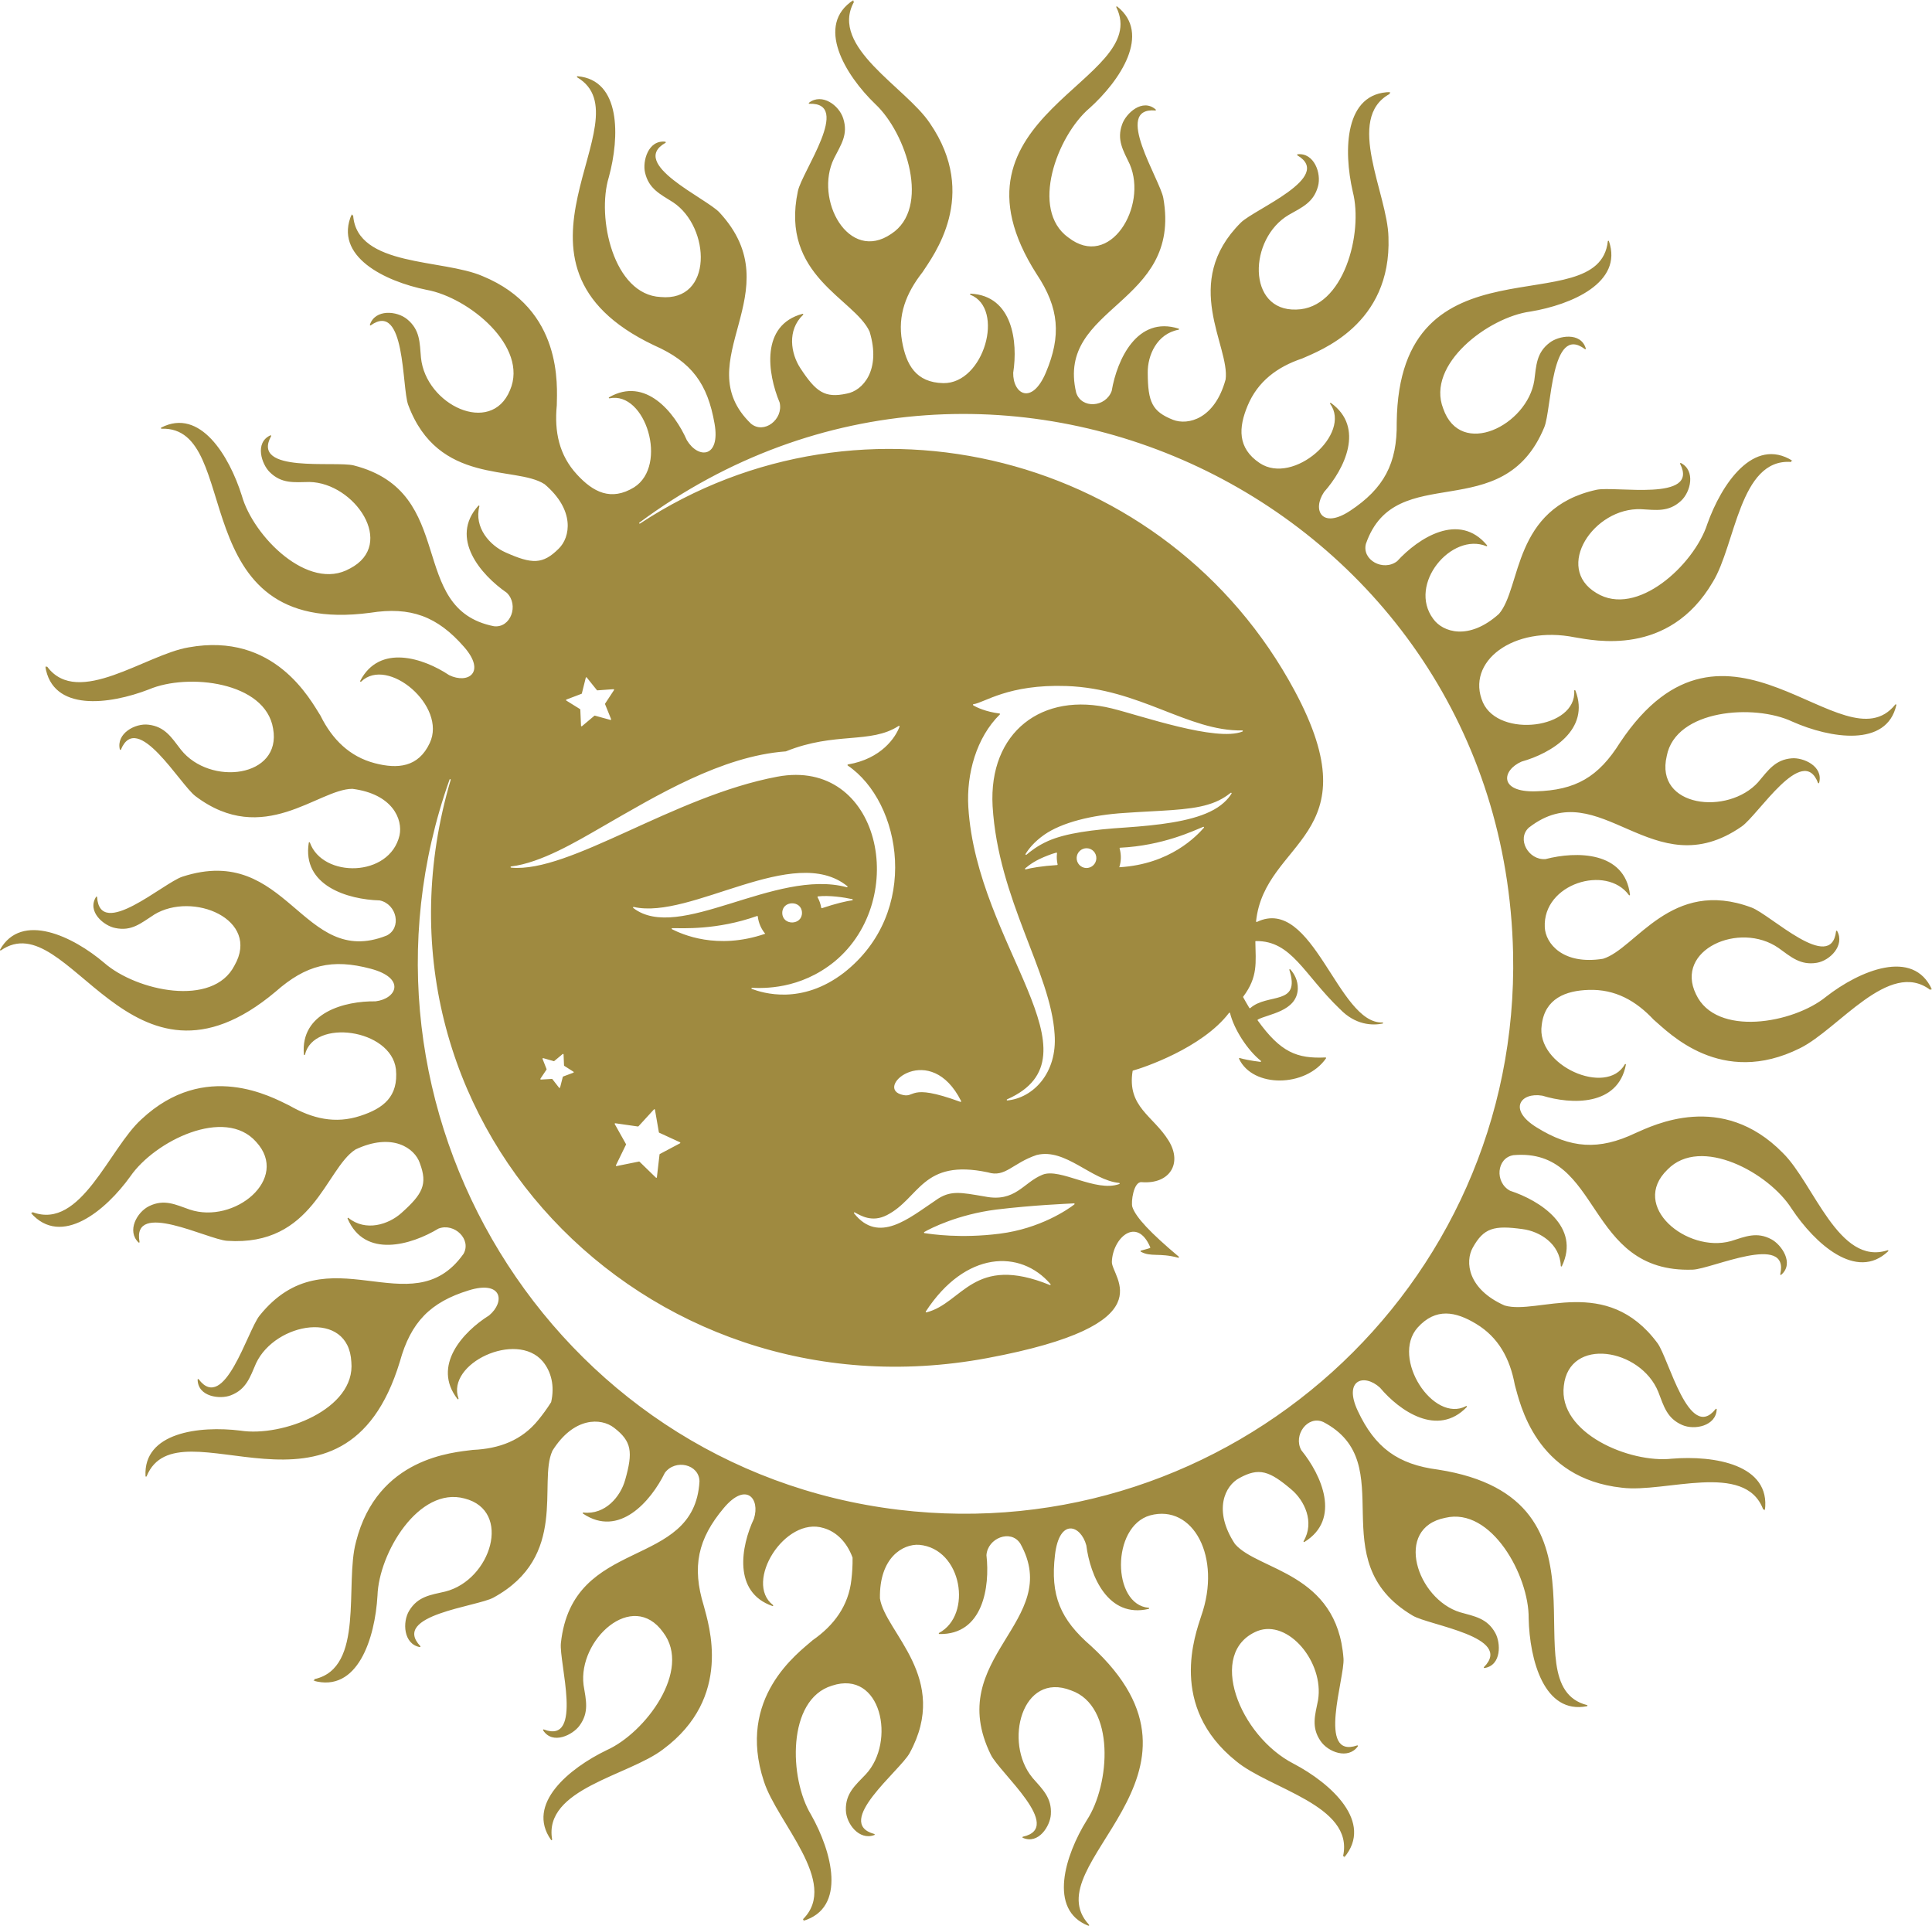<?xml version="1.0" encoding="utf-8"?>
<!-- Generator: Adobe Illustrator 17.0.0, SVG Export Plug-In . SVG Version: 6.00 Build 0)  -->
<!DOCTYPE svg PUBLIC "-//W3C//DTD SVG 1.1//EN" "http://www.w3.org/Graphics/SVG/1.1/DTD/svg11.dtd">
<svg version="1.1" id="Ebene_1" xmlns="http://www.w3.org/2000/svg" xmlns:xlink="http://www.w3.org/1999/xlink" x="0px" y="0px"
	 width="850.39px" height="847.56px" viewBox="0 0 850.39 847.56" enable-background="new 0 0 850.39 847.56" xml:space="preserve">
<g>
	<path fill="#9F8A40" d="M542.07,349.28c-1.502,2.447-4.422,5.577-9.553,7.996c-9.071,4.325-22.734,5.919-36.964,6.914
		c-14.598,0.939-26.532,2.504-34.299,5.975c-4.706,2.106-7.739,4.581-9.468,6.032c-0.085,0.085-0.227,0.085-0.312,0
		c-0.113-0.085-0.113-0.228-0.057-0.341c1.247-2.077,3.685-5.293,8.277-8.508c7.625-5.293,20.636-8.65,35.348-9.561
		c15.109-1.081,28.035-1.024,36.709-3.699l0,0c4.847-1.394,8.022-3.614,9.95-5.15c0.113-0.057,0.255-0.057,0.34,0.028
		C542.127,349.052,542.155,349.166,542.07,349.28L542.07,349.28z M451.248,382.174c2.098-1.707,4.507-3.585,10.035-5.691l0,0
		c1.134-0.484,2.353-0.854,3.657-1.224c0.085-0.028,0.17,0,0.227,0.057c0.085,0.057,0.113,0.142,0.085,0.228
		c-0.198,1.593-0.113,3.244,0.255,4.866c0.028,0.085,0,0.171-0.057,0.228c-0.028,0.057-0.085,0.085-0.17,0.085
		c-6.718,0.427-11.48,1.28-13.805,1.906c-0.113,0.028-0.227-0.028-0.283-0.142C451.135,382.401,451.163,382.259,451.248,382.174
		L451.248,382.174z M474.181,379.214c-0.85-2.248,0.283-4.752,2.523-5.606c2.239-0.854,4.734,0.256,5.584,2.504
		c0.85,2.276-0.283,4.78-2.523,5.634C477.526,382.6,475.031,381.462,474.181,379.214L474.181,379.214z M529.91,364.304
		c-3.203,3.614-14.768,16.048-37.191,17.386h-0.028c-0.028,0-0.028,0-0.028,0c0.85-2.618,0.935-5.463,0.142-8.28
		c-0.028-0.057,0-0.142,0.028-0.199c0.057-0.057,0.113-0.114,0.198-0.114c18.879-0.911,32.457-7.54,36.595-9.191
		c0.085-0.057,0.227-0.028,0.283,0.085C529.995,364.076,529.966,364.219,529.91,364.304L529.91,364.304z M239.132,465.716
		l4.592,1.309c0.085,0.028,0.17,0,0.255-0.057l3.685-3.073c0.057-0.057,0.17-0.057,0.255-0.028c0.085,0.028,0.142,0.114,0.142,0.228
		l0.198,4.809c0,0.085,0.028,0.142,0.113,0.199l4.054,2.589c0.085,0.028,0.113,0.142,0.113,0.228
		c-0.028,0.085-0.085,0.171-0.17,0.199l-4.507,1.679c-0.057,0.028-0.113,0.085-0.142,0.171l-1.191,4.667
		c-0.028,0.085-0.113,0.142-0.198,0.171c-0.085,0.028-0.198,0-0.255-0.085l-2.948-3.784c-0.057-0.057-0.142-0.114-0.227-0.085
		l-4.791,0.285c-0.085,0.028-0.17-0.028-0.227-0.114c-0.057-0.085-0.057-0.199,0-0.285l2.665-3.984
		c0.057-0.085,0.057-0.142,0.028-0.228l-1.757-4.467c-0.028-0.114-0.028-0.199,0.057-0.285
		C238.933,465.716,239.018,465.688,239.132,465.716L239.132,465.716z M295.91,408.494c4.45-0.028,19.502,0.967,37.332-5.349
		c0.057-0.028,0.142,0,0.198,0.028c0.085,0.057,0.113,0.114,0.113,0.199c0.34,2.874,1.502,5.492,3.26,7.569
		c0,0.028-0.028,0.028-0.028,0.028c-0.028,0-0.028,0-0.057,0.028c-21.26,7.256-36.624,0.114-40.932-2.02
		c-0.113-0.057-0.17-0.171-0.142-0.285C295.683,408.579,295.768,408.494,295.91,408.494L295.91,408.494z M353,401.665
		c0.142,5.634-8.532,5.833-8.674,0.228C344.184,396.259,352.858,396.059,353,401.665L353,401.665z M375.138,396.23
		c-2.438,0.341-7.087,1.366-13.323,3.471c-0.085,0.028-0.17,0-0.227-0.028c-0.057-0.028-0.113-0.085-0.113-0.171
		c-0.283-1.65-0.822-3.215-1.616-4.61c-0.028-0.085-0.028-0.171,0-0.256c0.028-0.057,0.113-0.114,0.198-0.114
		c4.932-0.569,11.565,0.427,15.109,1.224c0.113,0.028,0.198,0.142,0.198,0.256C375.365,396.116,375.252,396.23,375.138,396.23
		L375.138,396.23z M278.93,399.161c25.143,5.805,70.554-28.198,94.025-9.134c0.113,0.085,0.142,0.199,0.085,0.313
		c-0.057,0.114-0.17,0.171-0.312,0.142c-31.578-8.423-73.928,24.613-93.997,9.134c-0.085-0.057-0.113-0.199-0.085-0.313
		C278.703,399.218,278.817,399.133,278.93,399.161L278.93,399.161z M270.852,494.37l9.95,1.423c0.085,0,0.17-0.028,0.227-0.085
		l6.803-7.427c0.085-0.085,0.17-0.114,0.255-0.085c0.113,0.028,0.17,0.114,0.198,0.199l1.729,9.959c0,0.085,0.057,0.142,0.142,0.171
		l9.156,4.211c0.085,0.057,0.142,0.142,0.142,0.228c0,0.114-0.057,0.199-0.142,0.228l-8.901,4.723
		c-0.057,0.057-0.113,0.114-0.113,0.199l-1.162,10.044c-0.028,0.114-0.085,0.171-0.17,0.199c-0.085,0.057-0.198,0.029-0.255-0.057
		l-7.228-7.028c-0.057-0.057-0.142-0.057-0.227-0.057l-9.865,1.992c-0.113,0.028-0.198,0-0.255-0.085
		c-0.057-0.085-0.085-0.171-0.028-0.256l4.422-9.077c0.028-0.085,0.028-0.171,0-0.256l-4.932-8.792
		c-0.057-0.085-0.057-0.199,0-0.256C270.653,494.398,270.738,494.342,270.852,494.37L270.852,494.37z M395.944,319.773
		c-1.672,4.667-7.965,14.199-22.706,16.674c-0.113,0.028-0.17,0.114-0.198,0.199c-0.028,0.114,0.028,0.228,0.113,0.285
		c23.726,16.105,32.258,64.592-1.672,91.168c-18.68,14.37-35.717,8.935-40.564,7.142c-0.142-0.028-0.198-0.142-0.17-0.285
		c0.028-0.114,0.142-0.199,0.255-0.199c4.762,0.171,21.033,0.939,36.425-11.638c33.25-27.601,19.984-89.717-25.228-81.295
		c-45.921,8.593-91.389,42.483-117.241,40.036c-0.142-0.028-0.227-0.114-0.227-0.256c-0.028-0.142,0.085-0.256,0.198-0.256
		c13.181-1.593,28.687-10.87,40.11-17.443c24.038-13.829,52.639-31.158,80.844-33.206c0.028,0,0.057,0,0.085-0.029
		c21.657-8.736,37.134-3.102,49.606-11.183c0.085-0.057,0.198-0.057,0.283,0C395.944,319.573,395.973,319.687,395.944,319.773
		L395.944,319.773z M422.732,484.952c-23.783-8.707-19.247-1.024-26.277-3.301c-11.225-3.671,13.153-23.731,26.589,2.931
		c0.057,0.085,0.028,0.199-0.028,0.285C422.93,484.952,422.817,484.98,422.732,484.952L422.732,484.952z M462.105,565.563
		c-33.704-13.744-38.381,8.024-54.312,12.036c-0.113,0.029-0.198-0.028-0.283-0.114c-0.057-0.085-0.057-0.199,0-0.285
		c17.376-26.69,41.669-27.459,54.879-12.036c0.085,0.085,0.085,0.228,0.028,0.313C462.332,565.592,462.218,565.62,462.105,565.563
		L462.105,565.563z M440.023,542.97c-17.206,2.191-30.076,0.199-33.109-0.256c-0.113-0.028-0.198-0.085-0.198-0.199
		c-0.028-0.114,0.028-0.228,0.113-0.285c2.721-1.593,14.74-7.711,31.663-9.874c16.526-1.992,30.841-2.532,34.243-2.732
		c0.113,0,0.198,0.057,0.255,0.171c0.028,0.085,0,0.199-0.085,0.285C470.127,532.243,457.881,540.723,440.023,542.97L440.023,542.97
		z M492.663,521.117c-10.375,3.756-25.965-7.199-33.732-4.126c-8.532,3.386-11.962,12.378-25.568,9.589c-0.028,0-0.028,0-0.028,0
		c-10.403-1.736-15.137-2.959-21.657,1.821l0,0c-11.452,7.626-24.917,19.349-35.773,5.577c-0.057-0.085-0.057-0.228,0-0.313
		c0.085-0.085,0.227-0.114,0.312-0.057c2.693,1.423,7.597,4.524,14.088,1.224c14.57-7.398,15.477-24.983,44.476-18.865
		c0,0,0,0,0.028,0c7.71,2.447,10.857-4.097,21.572-7.654h0.028c12.643-3.073,23.981,11.126,36.198,12.321
		c0.113,0,0.227,0.085,0.227,0.228C492.861,520.975,492.776,521.089,492.663,521.117L492.663,521.117z M546.889,321.964
		c-11.565,4.61-44.759-7.028-57.458-10.158c-30.728-7.626-54.34,10.443-52.526,42.995c2.494,41.231,25.625,73.071,27.298,100.416
		c1.247,17.073-9.496,28.028-20.806,29.109c-0.113,0.028-0.227-0.057-0.255-0.171c-0.057-0.142,0.028-0.256,0.142-0.313
		c42.775-18.922-13.323-67.551-17.065-128.643c-0.879-14.569,3.543-30.589,13.861-40.747c0.085-0.057,0.113-0.171,0.057-0.256
		c-0.028-0.085-0.085-0.171-0.198-0.171c-5.953-0.74-10.205-2.732-11.565-3.614c-0.113-0.057-0.142-0.171-0.113-0.285
		c0.028-0.085,0.113-0.171,0.198-0.199c4.677-0.541,15.222-8.878,40.932-7.996c32.372,1.11,53.49,19.975,77.414,19.548
		c0.113,0,0.227,0.085,0.255,0.199C547.059,321.793,547.003,321.907,546.889,321.964L546.889,321.964z M258.266,298.176l4.45,5.549
		c0.057,0.085,0.113,0.114,0.198,0.114l7.087-0.512c0.113,0,0.198,0.028,0.255,0.114c0.057,0.085,0.028,0.199,0,0.285l-3.912,5.947
		c-0.057,0.057-0.057,0.142-0.028,0.228l2.665,6.602c0.028,0.114,0.028,0.199-0.057,0.285c-0.057,0.057-0.142,0.085-0.255,0.057
		l-6.832-1.878c-0.085-0.028-0.17,0-0.227,0.057l-5.443,4.581c-0.085,0.057-0.17,0.085-0.255,0.029
		c-0.113-0.029-0.17-0.114-0.17-0.199l-0.312-7.142c0-0.085-0.057-0.142-0.113-0.199l-6.038-3.756
		c-0.085-0.057-0.142-0.142-0.113-0.256c0-0.085,0.057-0.171,0.142-0.199l6.661-2.532c0.085-0.028,0.142-0.085,0.142-0.171
		l1.729-6.915c0.028-0.085,0.085-0.171,0.198-0.199C258.124,298.062,258.209,298.09,258.266,298.176L258.266,298.176z M498.7,471.18
		c4.224-1.138,30.387-9.817,42.265-25.382c0.057-0.085,0.17-0.114,0.255-0.085c0.113,0,0.17,0.085,0.198,0.171
		c1.729,7.085,7.654,16.304,13.55,20.999c0.085,0.085,0.113,0.199,0.085,0.313c-0.057,0.085-0.17,0.171-0.283,0.142
		c-4.479-0.512-7.767-1.28-9.071-1.679c-0.113-0.028-0.198,0-0.284,0.057c-0.057,0.085-0.057,0.199-0.028,0.285
		c6.038,12.861,29.31,12.662,38.268-0.199c0.057-0.085,0.057-0.171,0-0.256c-0.028-0.085-0.113-0.142-0.227-0.142
		c-12.586,0.598-19.758-2.276-29.849-16.305c-0.028-0.057-0.057-0.142-0.028-0.199c0-0.085,0.057-0.142,0.113-0.171
		c4.422-2.447,17.121-3.528,17.575-13.459l0,0c0.113-3.756-1.531-6.687-3.288-8.622c-0.085-0.114-0.227-0.114-0.312-0.057
		c-0.113,0.057-0.17,0.171-0.113,0.285c5.102,15.906-9.553,10.044-17.206,16.817c-0.057,0.057-0.142,0.057-0.198,0.057
		c-0.085,0-0.142-0.057-0.198-0.114c-1.077-1.793-2.013-3.386-2.721-4.723c-0.057-0.085-0.057-0.199,0.028-0.285
		c6.548-8.736,5.471-14.996,5.329-24.186c-0.028-0.085,0-0.142,0.057-0.199c0.057-0.028,0.113-0.057,0.17-0.057
		c15.732-0.228,21.061,14.626,36.935,29.877h0.028c6.803,7.142,14.372,7.341,18.822,6.431c0.113-0.028,0.198-0.142,0.198-0.256
		c0-0.142-0.113-0.256-0.255-0.228c-19.587,0.768-30.557-56.056-55.276-44.247c-0.085,0.028-0.17,0.028-0.255-0.028
		c-0.085-0.057-0.113-0.142-0.113-0.228c3.77-35.938,51.619-36.906,17.036-101.384c-56.041-104.542-190.148-138.232-288.198-73.697
		c-0.142,0.114-0.397-0.028-0.368-0.228c0-0.085,0.028-0.142,0.085-0.171c157.38-116.635,380.211-7.085,384.576,189.337
		c3.26,147.566-125.263,262.607-270.539,245.108c-153.241-18.467-248.967-176.902-197.575-321.395c0-0.057,0.057-0.085,0.085-0.114
		c0.17-0.142,0.454,0.057,0.397,0.285c-43.597,147.651,84.132,282.81,236.098,254.498c79.909-14.882,54.68-35.597,54.935-42.397
		c0.34-10.471,10.998-20.231,16.895-6.402c0.028,0.057,0.028,0.114,0,0.199c-0.028,0.057-0.085,0.114-0.142,0.142
		c-0.935,0.37-2.948,0.825-3.969,1.138c-0.085,0.028-0.17,0.114-0.17,0.228c-0.028,0.085,0.028,0.199,0.113,0.228
		c4.365,2.476,8.192,0.398,16.469,2.675c0.142,0.029,0.255-0.028,0.312-0.142c0.057-0.085,0.028-0.228-0.057-0.313
		c-12.416-10.443-18.935-17.329-20.438-21.91c-0.652-2.049,0.51-11.183,4.054-10.898c12.387,0.996,18.057-8.223,11.962-18.182
		c-6.803-11.097-18.425-14.853-15.902-30.731C498.53,471.265,498.615,471.208,498.7,471.18L498.7,471.18z M850.395,435.583
		c-8.249-18.439-31.975-8.337-46.602,3.073l0,0c-14.4,11.809-48.501,17.841-57.288-1.081l0,0
		c-9.553-19.548,19.162-32.296,36.34-20.345l0,0c5.528,3.984,9.666,7.711,16.838,6.516c5.839-0.967,12.416-7.683,8.958-14
		c-0.057-0.085-0.17-0.142-0.283-0.114c-0.113,0.028-0.198,0.114-0.198,0.228c-2.154,18.695-28.857-7.341-37.219-10.443
		c-35.433-13.26-50.91,18.182-65.367,22.564c0,0,0,0-0.028,0c-17.575,2.817-25.285-6.715-25.597-13.886
		c-0.935-19.207,27.128-27.743,37.049-14.142c0.085,0.085,0.198,0.114,0.312,0.085c0.113-0.057,0.17-0.142,0.142-0.256
		c-2.239-19.178-23.641-19.207-37.162-15.678c-0.028,0-0.028,0-0.057,0c-7.455,0.569-12.813-8.906-7.228-13.914c0,0,0,0,0.028,0
		c31.294-24.3,54.34,26.804,93.572-0.427c7.342-5.093,26.901-36.763,33.619-19.178c0.028,0.085,0.142,0.171,0.255,0.142
		c0.085,0,0.198-0.057,0.227-0.171c1.956-7.398-7.03-11.24-12.019-10.813c-7.257,0.569-10.346,5.207-14.74,10.386c0,0,0,0,0,0.028
		c-13.294,14.853-45.723,11.24-40.309-11.439c0,0,0,0,0-0.028c3.94-20.459,38.495-23.048,55.304-15.081l0,0
		c16.668,7.398,41.556,11.439,45.751-7.313c0.028-0.114-0.028-0.228-0.142-0.285c-0.113-0.057-0.227-0.028-0.312,0.057
		c-22.847,28.54-74.324-53.466-121.153,16.731l0,0c-9.496,15.166-19.531,21.028-37.219,21.483
		c-16.299,0.427-14.797-9.362-6.066-13.118c0.028,0,0.028,0,0.028,0c12.898-3.614,30.302-14.028,23.584-31.272
		c-0.057-0.114-0.17-0.171-0.312-0.142c-0.113,0.028-0.198,0.142-0.198,0.256c1.106,16.731-33.052,20.943-40.167,5.207
		c-7.824-17.898,13.323-34.174,40.45-28.711c0,0,0,0,0.028,0c8.249,1.337,41.272,8.792,60.69-24.357l0,0
		c10.063-16.39,11.735-54.32,34.356-52.84c0.113,0.028,0.227-0.057,0.255-0.171c0.028-0.114-0.028-0.228-0.113-0.285
		c-0.057-0.028-0.113-0.057-0.142-0.085c0.255,0.028,0.51,0.028,0.765,0.057c-17.235-10.841-31.351,10.329-37.587,27.942
		c0,0.028,0,0.028,0,0.028c-5.839,17.813-31.011,41.202-48.784,30.19l0,0c-18.737-11.154-1.134-37.702,19.644-36.877l0,0
		c6.718,0.37,12.132,1.337,17.546-3.614c4.394-3.984,6.52-13.374,0.028-16.703c-0.113-0.028-0.227-0.028-0.312,0.057
		s-0.085,0.199-0.028,0.313c8.561,16.817-28.743,9.618-36.85,11.41c-36.964,8.11-32.91,42.966-42.888,54.604
		c0,0.029,0,0.029-0.028,0.029c-13.266,11.894-24.746,8.024-28.913,2.191c-11.367-15.28,8.079-38.271,23.386-32.011
		c0.113,0.028,0.227,0,0.312-0.085c0.057-0.114,0.057-0.228-0.028-0.313c-12.246-14.796-30.161-3.272-39.572,7.028
		c-0.028,0-0.028,0-0.057,0.028c-6.009,4.581-15.591-0.541-13.663-7.768c0-0.028,0-0.028,0.028-0.028
		c13.011-37.332,60.293-7.028,78.491-51.247c3.232-7.825,2.863-45.67,17.858-34.345c0.113,0.057,0.227,0.057,0.312,0
		c0.085-0.057,0.142-0.171,0.085-0.285c-2.211-7.398-11.991-5.606-15.931-2.532c-5.811,4.41-5.868,9.959-6.746,16.674l0,0
		c-3.09,19.662-32.428,34.402-40.082,12.321l0,0c-7.625-19.491,19.956-40.263,38.381-42.71c0,0,0,0,0.028,0
		c18.113-3.016,40.847-12.776,34.526-30.987c-0.028-0.114-0.142-0.199-0.255-0.171c-0.113,0-0.227,0.114-0.227,0.228
		c-3.969,36.422-91.984-4.41-92.92,79.787l0,0c0.283,18.012-5.698,29.052-20.523,38.841c-12.472,8.223-16.781-0.37-11.452-8.28
		c0.028,0,0.028-0.029,0.028-0.029c8.901-10.044,18.028-28.341,2.976-39.182c-0.085-0.057-0.227-0.057-0.312,0.028
		c-0.085,0.085-0.113,0.228-0.028,0.341c9.581,13.203-16.101,36.023-30.983,26.121c-9.921-6.63-9.326-15.707-5.329-25.268
		c4.45-10.67,13.011-17.073,23.924-20.743h0.028c7.767-3.5,39.43-14.882,38.041-53.409c-0.369-19.15-19.247-52.186,0.51-63.055
		c0.113-0.057,0.17-0.171,0.142-0.285c-0.028-0.114-0.142-0.199-0.255-0.199c-0.057,0.028-0.113,0.028-0.17,0.028
		c0.255-0.142,0.454-0.256,0.709-0.37c-20.353,0.142-20.835,25.581-16.639,43.877l0,0c4.677,18.154-3.969,51.446-24.86,51.844l0,0
		c-21.798,0.768-21.118-31.243-3.288-41.686l0,0c5.868-3.329,10.942-5.492,12.841-12.577c1.559-5.691-1.701-14.825-8.957-14.085
		c-0.113,0.028-0.198,0.085-0.227,0.199c-0.028,0.114,0.028,0.228,0.113,0.285c16.214,9.561-18.935,23.674-24.888,29.593
		c-26.617,26.52-4.677,54.32-6.718,69.116c0,0,0,0.028-0.028,0.028c-4.762,17.3-16.498,20.203-23.131,17.642
		c-9.128-3.642-11.055-7.711-11.112-20.686c-0.113-7.597,3.997-17.187,13.578-18.951c0.113-0.028,0.198-0.114,0.198-0.228
		c0.028-0.142-0.057-0.228-0.17-0.256c-18.255-5.748-27.071,13.544-29.452,27.316c0,0.028,0,0.028,0,0.057
		c-2.665,7.398-13.408,8.024-15.676,0.74c0,0,0,0,0-0.028c-8.957-38.328,46.743-38.328,38.381-85.563
		c-1.446-8.166-22.309-40.092-3.515-38.528c0.113,0.028,0.198-0.057,0.255-0.142c0.028-0.114,0-0.228-0.085-0.285
		c-5.839-5.122-13.096,1.707-14.769,6.488c-2.494,6.886,0.454,11.524,3.345,17.613l0,0c7.965,18.467-8.702,46.552-27.043,32.211
		c0,0,0,0-0.028,0c-16.923-12.236-4.961-44.56,9.213-56.795c0,0,0,0,0.028,0c13.578-12.207,27.439-32.894,12.274-44.873
		c-0.085-0.057-0.198-0.057-0.312,0c-0.085,0.085-0.113,0.228-0.057,0.313c16.158,32.751-79.994,47.235-35.008,117.574
		c0.028,0.028,0.028,0.028,0.028,0.028c9.836,14.825,10.8,27.032,3.997,43.166c-6.151,14.597-14.598,9.589-14.4,0.028
		c0.028-0.028,0.028-0.028,0.028-0.057c2.041-13.317-0.17-33.747-18.765-34.658c-0.113,0-0.227,0.085-0.255,0.199
		c-0.028,0.114,0.028,0.228,0.142,0.285c15.335,6.061,6.009,39.21-11.934,38.897c-12.076-0.256-16.328-8.11-18.142-18.467
		c-2.013-11.496,1.786-21.113,8.986-30.333c0-0.028,0-0.028,0.028-0.028c4.649-7.199,25.143-33.69,3.231-65.588
		c-10.602-15.878-44.249-33.434-33.449-53.295c0.057-0.114,0.028-0.256-0.057-0.313c-0.085-0.085-0.227-0.085-0.312-0.028
		c-0.057,0.028-0.085,0.057-0.113,0.085c0.113-0.228,0.227-0.427,0.34-0.654c-17.036,10.955-3.713,33.036,9.609,45.84
		c13.691,12.833,24.406,45.755,7.002,57.08l0,0c-18.85,12.947-34.072-15.252-25.2-33.207c3.118-6.175,6.293-10.528,4.054-17.557
		c-1.786-5.805-9.354-11.353-15.08-6.943c-0.085,0.057-0.142,0.171-0.085,0.285c0.028,0.114,0.142,0.171,0.255,0.171
		c18.822-0.654-3.203,29.735-5.046,38.414c-7.994,37.361,24.917,47.348,31.521,61.803c0,0.028,0,0.028,0.028,0.057
		c5.187,17.016-3.061,26.064-10.063,27.288l0,0c-9.609,2.077-13.493-0.626-20.438-11.24c-4.167-6.374-5.896-16.674,1.247-23.447
		c0.085-0.085,0.085-0.228,0.028-0.313c-0.057-0.114-0.17-0.171-0.283-0.114c-18.51,4.951-15.477,26.178-10.063,39.097v0.028
		c1.644,7.37-6.917,14-12.671,9.191l0,0c-28.431-27.516,18.595-57.905-13.833-92.933c-5.868-6.317-40.11-21.426-23.754-30.646
		c0.085-0.057,0.142-0.171,0.113-0.256c0-0.114-0.085-0.199-0.198-0.228c-7.568-0.882-10.091,8.622-8.929,13.544
		c1.616,7.142,6.605,9.504,12.359,13.118l0,0c16.526,10.983,17.688,43.877-5.499,41.686l0,0
		c-20.75-0.996-28.261-34.971-22.791-52.755l0,0c4.847-17.727,5.329-42.796-13.776-44.418c-0.113,0-0.227,0.057-0.255,0.171
		c-0.057,0.114,0,0.228,0.113,0.313c31.266,18.581-41.953,81.921,33.817,117.944l0,0c16.668,7.341,23.584,16.93,26.646,34.544
		c2.608,14.967-7.115,15.593-12.161,7.284c-0.028,0-0.028-0.028-0.028-0.028c-5.414-12.292-18.198-28.142-34.242-18.922
		c-0.113,0.057-0.17,0.171-0.113,0.285c0.028,0.142,0.142,0.199,0.283,0.171c15.902-3.272,25.965,29.536,10.857,39.154l0,0
		c-10.205,6.26-18.085,2.077-25.143-5.606c-7.88-8.508-10.035-18.865-8.901-30.475l0,0c0.113-8.479,2.778-42.255-32.655-56.852l0,0
		c-17.603-7.654-55.219-3.984-56.976-26.633c0-0.114-0.085-0.228-0.198-0.228c-0.142-0.028-0.227,0.057-0.283,0.171
		c-0.028,0.028-0.028,0.085-0.057,0.142c0-0.285-0.057-0.512-0.057-0.797c-8.249,18.666,14.627,29.678,32.91,33.377l0,0
		c18.397,3.272,45.043,24.926,36.709,44.19l0,0c-8.334,20.203-37.049,6.431-39.175-14.284l0,0
		c-0.567-6.715-0.397-12.264-6.038-16.93c-4.535-3.784-14.117-4.581-16.441,2.362c-0.057,0.085,0,0.199,0.085,0.285
		c0.085,0.057,0.198,0.057,0.283,0c15.364-10.898,13.635,27.259,16.469,34.971c13.209,35.568,47.112,26.662,59.953,34.885
		c0.028,0,0.028,0,0.028,0c13.635,11.524,11.395,23.475,6.265,28.455c-7.002,6.971-11.735,6.829-23.329,1.65
		c-6.888-3.016-14.031-10.898-11.565-20.345c0.028-0.114-0.028-0.228-0.142-0.285s-0.227-0.028-0.312,0.057
		c-12.841,14.256,1.049,30.418,12.529,38.328c0.028,0,0.028,0.028,0.028,0.028c5.386,5.321,1.701,15.593-5.726,14.683l0,0
		c-38.665-7.683-15.506-58.958-61.654-70.767c-8.164-2.077-45.468,3.614-36.397-12.89c0.057-0.085,0.028-0.199-0.028-0.285
		c-0.085-0.085-0.198-0.114-0.312-0.057c-7.002,3.215-3.827,12.719-0.255,16.191c5.216,5.15,10.658,4.439,17.405,4.325
		c0.028,0,0.028,0,0.028,0c19.814,0.313,38.494,27.373,17.83,38.101h-0.028c-18.142,10.329-42.491-14.113-47.537-32.097l0,0
		c-5.556-17.585-18.397-38.784-35.49-29.934c-0.085,0.057-0.142,0.171-0.113,0.285c0.028,0.114,0.142,0.199,0.255,0.199
		c36.454-1.252,8.702,92.051,91.871,81.01l0,0c17.773-2.817,29.537,1.565,41.272,14.996c9.865,11.24,1.786,16.504-6.576,12.435
		c-0.028-0.028-0.028-0.028-0.028-0.028c-11.169-7.427-30.557-13.886-39.09,2.589c-0.057,0.114,0,0.256,0.085,0.313
		c0.085,0.085,0.227,0.085,0.34,0c11.65-11.382,37.871,10.841,30.189,27.032c-5.017,10.756-14.202,11.467-24.151,8.878
		c-11.14-2.902-18.737-10.5-23.868-20.8c0,0,0,0,0-0.028c-4.592-7.199-20.268-37.019-58.11-30.162
		c-18.794,3.13-48.699,26.633-62.22,8.536c-0.085-0.114-0.198-0.142-0.312-0.085c-0.113,0.057-0.17,0.171-0.142,0.285
		c0,0.057,0.028,0.085,0.028,0.142c-0.142-0.199-0.312-0.398-0.454-0.626c3.005,20.203,28.148,17.016,45.638,10.244l0,0
		c17.15-7.284,51.335-3.414,54.652,17.272l0,0c3.883,21.54-27.78,25.41-40.592,9.248c-4.139-5.378-7.002-10.13-14.258-10.983
		c-5.839-0.74-14.287,3.841-12.614,10.898c0.028,0.114,0.113,0.199,0.227,0.199c0.113,0.028,0.198-0.057,0.255-0.142
		c7.2-17.386,25.994,15.365,32.797,20.487c29.962,22.65,54-3.13,69.052-3.215h0.028c17.773,2.276,22.252,13.487,20.75,20.459v0.028
		c-4.365,18.638-33.902,18.808-39.458,3.158c-0.028-0.114-0.142-0.171-0.255-0.142c-0.113,0-0.198,0.085-0.227,0.199
		c-3.061,18.979,17.235,25.012,31.181,25.41h0.028c7.597,1.593,9.836,12.207,2.976,15.508c0,0,0,0-0.028,0
		c-37.162,14.711-43.37-41.032-89.802-25.951c-8.306,2.703-36.283,27.885-37.531,8.992c0-0.114-0.057-0.199-0.17-0.228
		c-0.113-0.028-0.227,0.028-0.283,0.114c-4.11,6.516,3.43,12.748,8.447,13.715c7.228,1.508,11.197-2.077,17.008-5.805v-0.028
		c17.036-10.5,47.112,2.049,35.461,22.337l0,0c-9.468,18.552-43.143,11.211-57.288-1.138c-13.776-11.752-36.425-22.564-45.893-5.862
		c-0.057,0.085-0.028,0.228,0.057,0.313c0.085,0.085,0.227,0.085,0.312,0.028c29.934-20.8,56.693,72.189,120.926,18.154l0,0
		c13.436-11.837,24.831-14.626,41.896-10.073c15.506,4.126,11.452,13.203,2.069,14.341c-0.028,0-0.028,0-0.028,0
		c-13.408-0.199-33.137,4.894-31.493,23.418c0,0.114,0.113,0.228,0.227,0.228c0.113,0.028,0.227-0.057,0.255-0.199
		c3.77-15.963,37.814-11.353,40.025,6.374l0,0c1.191,12.15-5.528,17.272-15.619,20.573c-11.055,3.642-21.118,1.28-31.323-4.553l0,0
		c-7.54-3.642-36.964-20.203-65.055,6.061l0,0c-14.23,12.833-26.617,48.8-47.849,40.918c-0.113-0.029-0.227,0-0.283,0.114
		c-0.085,0.085-0.057,0.228,0.028,0.313c0.028,0.028,0.057,0.057,0.085,0.085c-0.227-0.085-0.454-0.171-0.709-0.256
		c13.408,15.365,33.08-1.024,43.88-16.105l0,0c10.715-15.479,41.528-30.759,55.332-15.109l0,0
		c15.024,16.305-9.666,36.337-29.225,29.792l0,0c-6.406-2.248-11.254-4.724-17.858-1.537c-5.414,2.618-9.978,10.983-4.677,16.02
		c0.085,0.085,0.198,0.085,0.283,0.057c0.113-0.057,0.142-0.171,0.142-0.285c-3.458-18.638,29.962-1.081,38.551-0.512
		c37.928,2.589,43.313-31.641,56.438-40.149c0.028-0.028,0.028-0.028,0.028-0.028c16.101-7.626,26.107-0.711,28.375,6.032v0.028
		c3.458,9.219,1.276,13.488-8.164,21.91c-5.641,5.036-15.647,8.28-23.272,2.134c-0.085-0.057-0.198-0.085-0.312,0
		c-0.085,0.085-0.113,0.199-0.057,0.313c7.569,17.642,28.035,11.609,39.94,4.41c0.028-0.029,0.028-0.029,0.057-0.029
		c7.03-2.703,14.797,4.894,10.913,11.297c0,0,0,0-0.028,0c-22.989,32.154-59.783-10.215-89.66,27.032
		c-5.357,6.715-15.477,42.995-26.787,27.971c-0.057-0.085-0.17-0.142-0.283-0.085c-0.113,0.028-0.17,0.114-0.17,0.228
		c0.113,7.683,9.95,8.764,14.598,6.943c6.803-2.618,8.447-7.91,11.14-14.142l0,0c8.447-17.955,40.791-23.873,41.924-0.512l0,0
		c1.928,20.8-30.444,33.064-48.784,30.19l0,0c-18.198-2.248-42.86,0.797-41.811,20.032c0,0.114,0.085,0.199,0.198,0.228
		c0.113,0.028,0.227-0.057,0.283-0.171c13.946-33.889,86.939,30.219,111.458-50.422l0,0c4.819-17.471,13.493-26.235,30.359-31.414
		c14.598-4.524,16.186,4.98,8.872,11.097c-0.028,0-0.028,0-0.028,0c-11.367,7.142-25.2,22.109-13.805,36.763
		c0.085,0.085,0.198,0.114,0.312,0.057c0.113-0.057,0.17-0.171,0.113-0.313c-5.499-15.365,25.483-30.02,37.077-16.333
		c3.77,4.553,5.301,10.784,3.713,17.87c0,0.057-0.028,0.057-0.028,0.085c-1.814,2.902-3.827,5.606-5.641,7.825
		c-7.285,9.02-17.206,12.662-28.772,13.174c-0.028,0-0.028,0-0.028,0c-8.391,1.11-42.038,3.187-51.449,40.491v0.028
		c-5.046,18.552,3.912,55.401-18.198,60.352c-0.113,0.028-0.198,0.114-0.198,0.228c0,0.142,0.085,0.228,0.198,0.256
		c0.057,0,0.113,0.029,0.17,0.029c-0.283,0.057-0.51,0.142-0.765,0.171c19.559,5.577,27.184-18.723,28.261-37.418l0,0
		c0.595-18.723,18.198-48.259,38.381-42.739l0,0c21.09,5.406,11.537,35.91-8.561,40.946l0,0c-6.548,1.508-12.019,2.134-15.846,8.394
		c-3.09,5.036-2.523,14.711,4.649,16.048c0.113,0,0.227-0.029,0.255-0.142c0.057-0.085,0.057-0.199-0.028-0.285
		c-12.926-13.715,24.888-17.357,32.173-21.341c33.165-18.097,19.644-50.592,25.909-64.478c0-0.028,0-0.028,0-0.057
		c9.439-15.166,21.543-14.626,27.184-10.244c7.824,6.004,8.391,10.67,4.904,22.963c-2.013,7.284-8.731,15.451-18.397,14.37
		c-0.113,0-0.227,0.057-0.283,0.171c-0.028,0.114,0,0.228,0.113,0.285c15.874,10.727,29.82-5.349,36-17.87
		c0-0.028,0-0.028,0.028-0.057c4.592-6.232,15.137-3.813,15.25,3.756v0.028c-2.296,39.353-55.871,23.617-61.002,71.136
		c-0.907,8.394,10.035,44.731-7.512,38.015c-0.113-0.057-0.227-0.028-0.283,0.057c-0.085,0.085-0.085,0.199-0.028,0.313
		c4.167,6.545,13.096,1.992,16.016-2.049c4.337-5.89,2.863-11.211,1.786-17.898l0,0c-2.494-19.776,21.487-42.141,35.036-23.162l0,0
		c12.728,16.646-7.824,44.218-24.86,51.844l0,0c-16.554,7.996-35.66,23.76-24.491,39.495c0.085,0.114,0.198,0.142,0.312,0.114
		c0.113-0.057,0.17-0.171,0.17-0.284c-3.883-22.365,33.647-28.028,48.841-39.694l0,0c30.869-22.877,20.041-54.917,17.915-63.141l0,0
		c-5.301-17.215-2.636-29.479,8.816-43.08c9.836-11.695,16.044-4.069,13.266,4.667c0,0.029,0,0.029,0,0.029
		c-5.726,12.179-9.354,32.381,8.135,38.471c0.113,0.028,0.227-0.029,0.312-0.114c0.057-0.114,0.028-0.256-0.085-0.341
		c-12.898-9.959,5.244-39.21,22.309-33.861c5.641,1.622,10.233,6.203,12.728,13.004c0,0.028,0,0.057,0,0.085
		c0.057,3.386-0.17,6.715-0.51,9.589c-1.247,11.496-7.654,20.146-17.065,26.69c0,0,0,0-0.028,0.029
		c-6.463,5.662-33.562,25.325-21.43,62.059c5.811,18.182,33.25,44.531,17.32,60.58c-0.085,0.085-0.085,0.199-0.028,0.313
		c0.057,0.085,0.17,0.142,0.283,0.114c0.057-0.028,0.113-0.057,0.142-0.057c-0.17,0.171-0.34,0.341-0.51,0.512
		c19.417-5.691,12.756-30.503,3.543-46.779l0,0c-9.666-15.878-10.687-50.678,9.184-56.767l0,0
		c21.855-7.256,28.233,24.727,14.939,38.983c-4.706,4.923-8.986,8.451-8.787,15.764c0.113,5.919,5.811,13.516,12.529,10.983
		c0.113-0.028,0.17-0.114,0.17-0.228c0-0.114-0.085-0.199-0.17-0.228c-18.085-4.951,11.282-27.829,15.534-35.597
		c18.057-33.064-10.772-53.068-13.068-68.092v-0.028c-0.312-17.983,10.12-24.016,17.263-23.56l0,0
		c18.992,1.679,23.556,30.902,8.759,38.784c-0.085,0.057-0.142,0.171-0.113,0.285c0.028,0.114,0.113,0.199,0.227,0.199
		c19.247,0.398,22.337-20.743,20.75-34.686v-0.028c0.51-7.512,10.658-11.496,14.825-5.207c0,0.028,0.028,0.028,0.028,0.028
		c19.389,34.402-34.044,50.023-12.926,93.018c3.94,8.024,32.457,32.04,14.117,36.08c-0.113,0.029-0.17,0.114-0.198,0.228
		c0,0.114,0.057,0.199,0.17,0.256c6.973,3.045,12.047-5.292,12.331-10.301c0.482-7.284-3.628-11.04-8.135-16.162v-0.028
		c-12.756-15.451-4.592-46.893,17.036-38.385l0,0c19.616,6.801,17.206,41.458,6.945,57.08l0,0
		c-9.638,15.479-17.15,39.58,0.68,46.495c0.113,0.028,0.227,0,0.312-0.085c0.057-0.114,0.057-0.256-0.028-0.341
		c-24.973-26.89,63.269-65.531,0.85-122.725l0,0c-13.578-11.752-17.943-22.251-15.846-40.036
		c1.928-16.504,11.395-13.203,13.805-4.183c0,0.029,0,0.029,0,0.029c1.729,13.345,9.496,32.125,27.468,27.885
		c0.113-0.029,0.198-0.114,0.198-0.256c-0.028-0.114-0.113-0.228-0.255-0.228c-16.101-1.366-16.554-35.739,0.624-40.662
		c18.964-5.15,31.663,18.41,22.507,44.332l0,0c-2.523,7.967-14.598,39.723,15.307,63.767l0,0
		c14.712,12.321,51.902,19.406,47.197,41.686c0,0.114,0.057,0.228,0.142,0.285c0.113,0.057,0.255,0.029,0.312-0.085
		c0.028-0.028,0.057-0.057,0.085-0.085c-0.057,0.228-0.085,0.484-0.142,0.711c13.181-15.565-5.726-32.666-22.195-41.316
		c-23.839-12.207-38.466-49.084-15.987-58.389l0,0c13.606-5.321,29.452,13.715,26.731,30.389l0,0
		c-1.332,6.63-3.061,11.866,1.049,17.926c3.317,4.98,12.274,8.366,16.469,2.39c0.057-0.085,0.057-0.199-0.028-0.285
		c-0.057-0.114-0.17-0.142-0.283-0.085c-17.83,6.118-5.386-29.82-6.009-38.243c-2.778-37.958-37.502-38.613-47.735-50.365
		c0-0.028,0-0.028-0.028-0.028c-9.808-14.882-4.365-25.751,1.956-29.052l0,0c8.617-4.723,13.153-3.187,22.819,5.008
		c5.783,4.837,10.403,14.37,5.414,22.792c-0.057,0.085-0.028,0.228,0.057,0.313c0.085,0.057,0.198,0.085,0.312,0.028
		c16.328-10.044,7.455-29.536-1.332-40.349c-0.028,0-0.028,0-0.028-0.028c-3.685-6.601,2.721-15.422,9.581-12.463h0.028
		c34.98,18.239-1.587,60.921,39.402,85.25c7.313,4.354,44.617,9.305,31.38,22.65c-0.085,0.085-0.113,0.199-0.057,0.284
		c0.057,0.114,0.142,0.171,0.255,0.142c7.597-1.167,7.228-11.126,4.762-15.479c-3.543-6.402-8.986-7.256-15.505-9.077l0,0
		c-18.935-5.833-29.339-37.105-6.463-41.572l0,0c20.268-4.837,36.879,25.552,36.68,44.19l0,0
		c0.397,18.439,6.86,42.454,25.682,38.727c0.113-0.028,0.198-0.114,0.198-0.228c0-0.142-0.057-0.228-0.198-0.256
		c-35.376-9.105,17.405-90.742-65.537-103.632l0,0c-17.773-2.276-27.808-9.732-35.348-25.837
		c-6.435-13.658,2.693-16.674,9.751-10.244c0,0,0,0,0.028,0.028c8.617,10.244,25.37,21.882,38.211,8.479
		c0.085-0.085,0.085-0.228,0-0.313c-0.057-0.114-0.198-0.142-0.312-0.085c-14.4,7.683-33.222-21.085-21.373-34.515
		c8.022-8.906,16.809-7.085,25.71-1.707c9.921,5.947,14.939,15.337,17.065,26.747c0,0,0,0,0,0.028
		c2.296,8.195,9.071,41.288,47.225,45.385l0,0c18.992,2.39,54.142-11.723,62.107,9.504c0.028,0.114,0.142,0.171,0.255,0.171
		c0.142-0.028,0.227-0.114,0.227-0.228c0-0.057,0-0.114,0-0.142c0.113,0.228,0.198,0.455,0.283,0.711
		c2.721-20.231-22.309-24.329-40.904-22.792l0,0c-18.567,2.077-50.173-11.24-47.594-32.068l0,0
		c2.353-21.739,33.817-16.532,41.584,2.675l0,0c2.438,6.317,3.827,11.666,10.545,14.569c5.414,2.362,14.882,0.427,15.165-6.886
		c0-0.114-0.057-0.228-0.17-0.256c-0.085-0.057-0.198,0-0.283,0.085c-11.707,14.796-20.665-22.251-25.597-28.967
		c-22.479-30.304-52.696-12.321-67.238-16.561c0,0,0,0-0.028,0c-16.328-7.227-17.546-19.292-14.031-25.524
		c4.819-8.622,9.269-9.874,21.94-8.109c7.483,0.967,16.441,6.431,16.781,16.219c0,0.114,0.085,0.199,0.198,0.228
		s0.227-0.028,0.283-0.142c8.306-17.3-9.524-28.853-22.762-33.178c-0.028,0-0.028-0.029-0.057-0.029
		c-6.831-3.671-5.953-14.483,1.531-15.65l0,0c39.118-3.386,31.266,52.043,78.888,50.393c8.305-0.284,42.746-16.418,38.523,2.02
		c-0.028,0.114,0,0.228,0.113,0.285c0.085,0.057,0.198,0.057,0.284-0.029c5.924-5.036,0.085-13.317-4.28-15.622
		c-6.435-3.471-11.48-1.224-17.887,0.797c0,0,0,0-0.028,0c-19.191,5.293-44.617-15.309-27.836-31.499l0,0
		c14.598-15.024,44.702,1.423,54.68,17.272l0,0c10.176,15.28,28.488,32.011,42.463,18.666c0.085-0.085,0.113-0.199,0.057-0.313
		c-0.057-0.114-0.198-0.142-0.312-0.114c-21.572,7.028-32.428-29.422-46.148-42.853l0,0c-26.872-27.373-57.118-12.065-64.8-8.736
		l0,0c-16.157,7.711-28.573,6.829-43.568-2.504c-12.784-7.91-6.973-15.536,2.495-13.943c0.028,0,0.028,0,0.028,0
		c12.841,3.955,33.307,4.667,36.794-13.63c0.028-0.114-0.028-0.228-0.142-0.285c-0.113-0.057-0.255,0-0.312,0.114
		c-8.05,14.256-39.317,0.541-36.595-17.3l0,0c1.361-11.695,10.63-15.138,20.636-15.451c11.65-0.398,20.835,4.752,28.715,13.203
		c0,0,0,0,0.028,0c6.633,5.662,29.594,29.735,64.29,12.463c17.008-8.394,39.175-39.267,57.231-25.751
		c0.085,0.057,0.198,0.057,0.312-0.028c0.085-0.057,0.113-0.199,0.057-0.313c-0.028-0.028-0.057-0.057-0.057-0.114
		C849.998,435.298,850.196,435.412,850.395,435.583L850.395,435.583z"/>
</g>
</svg>
